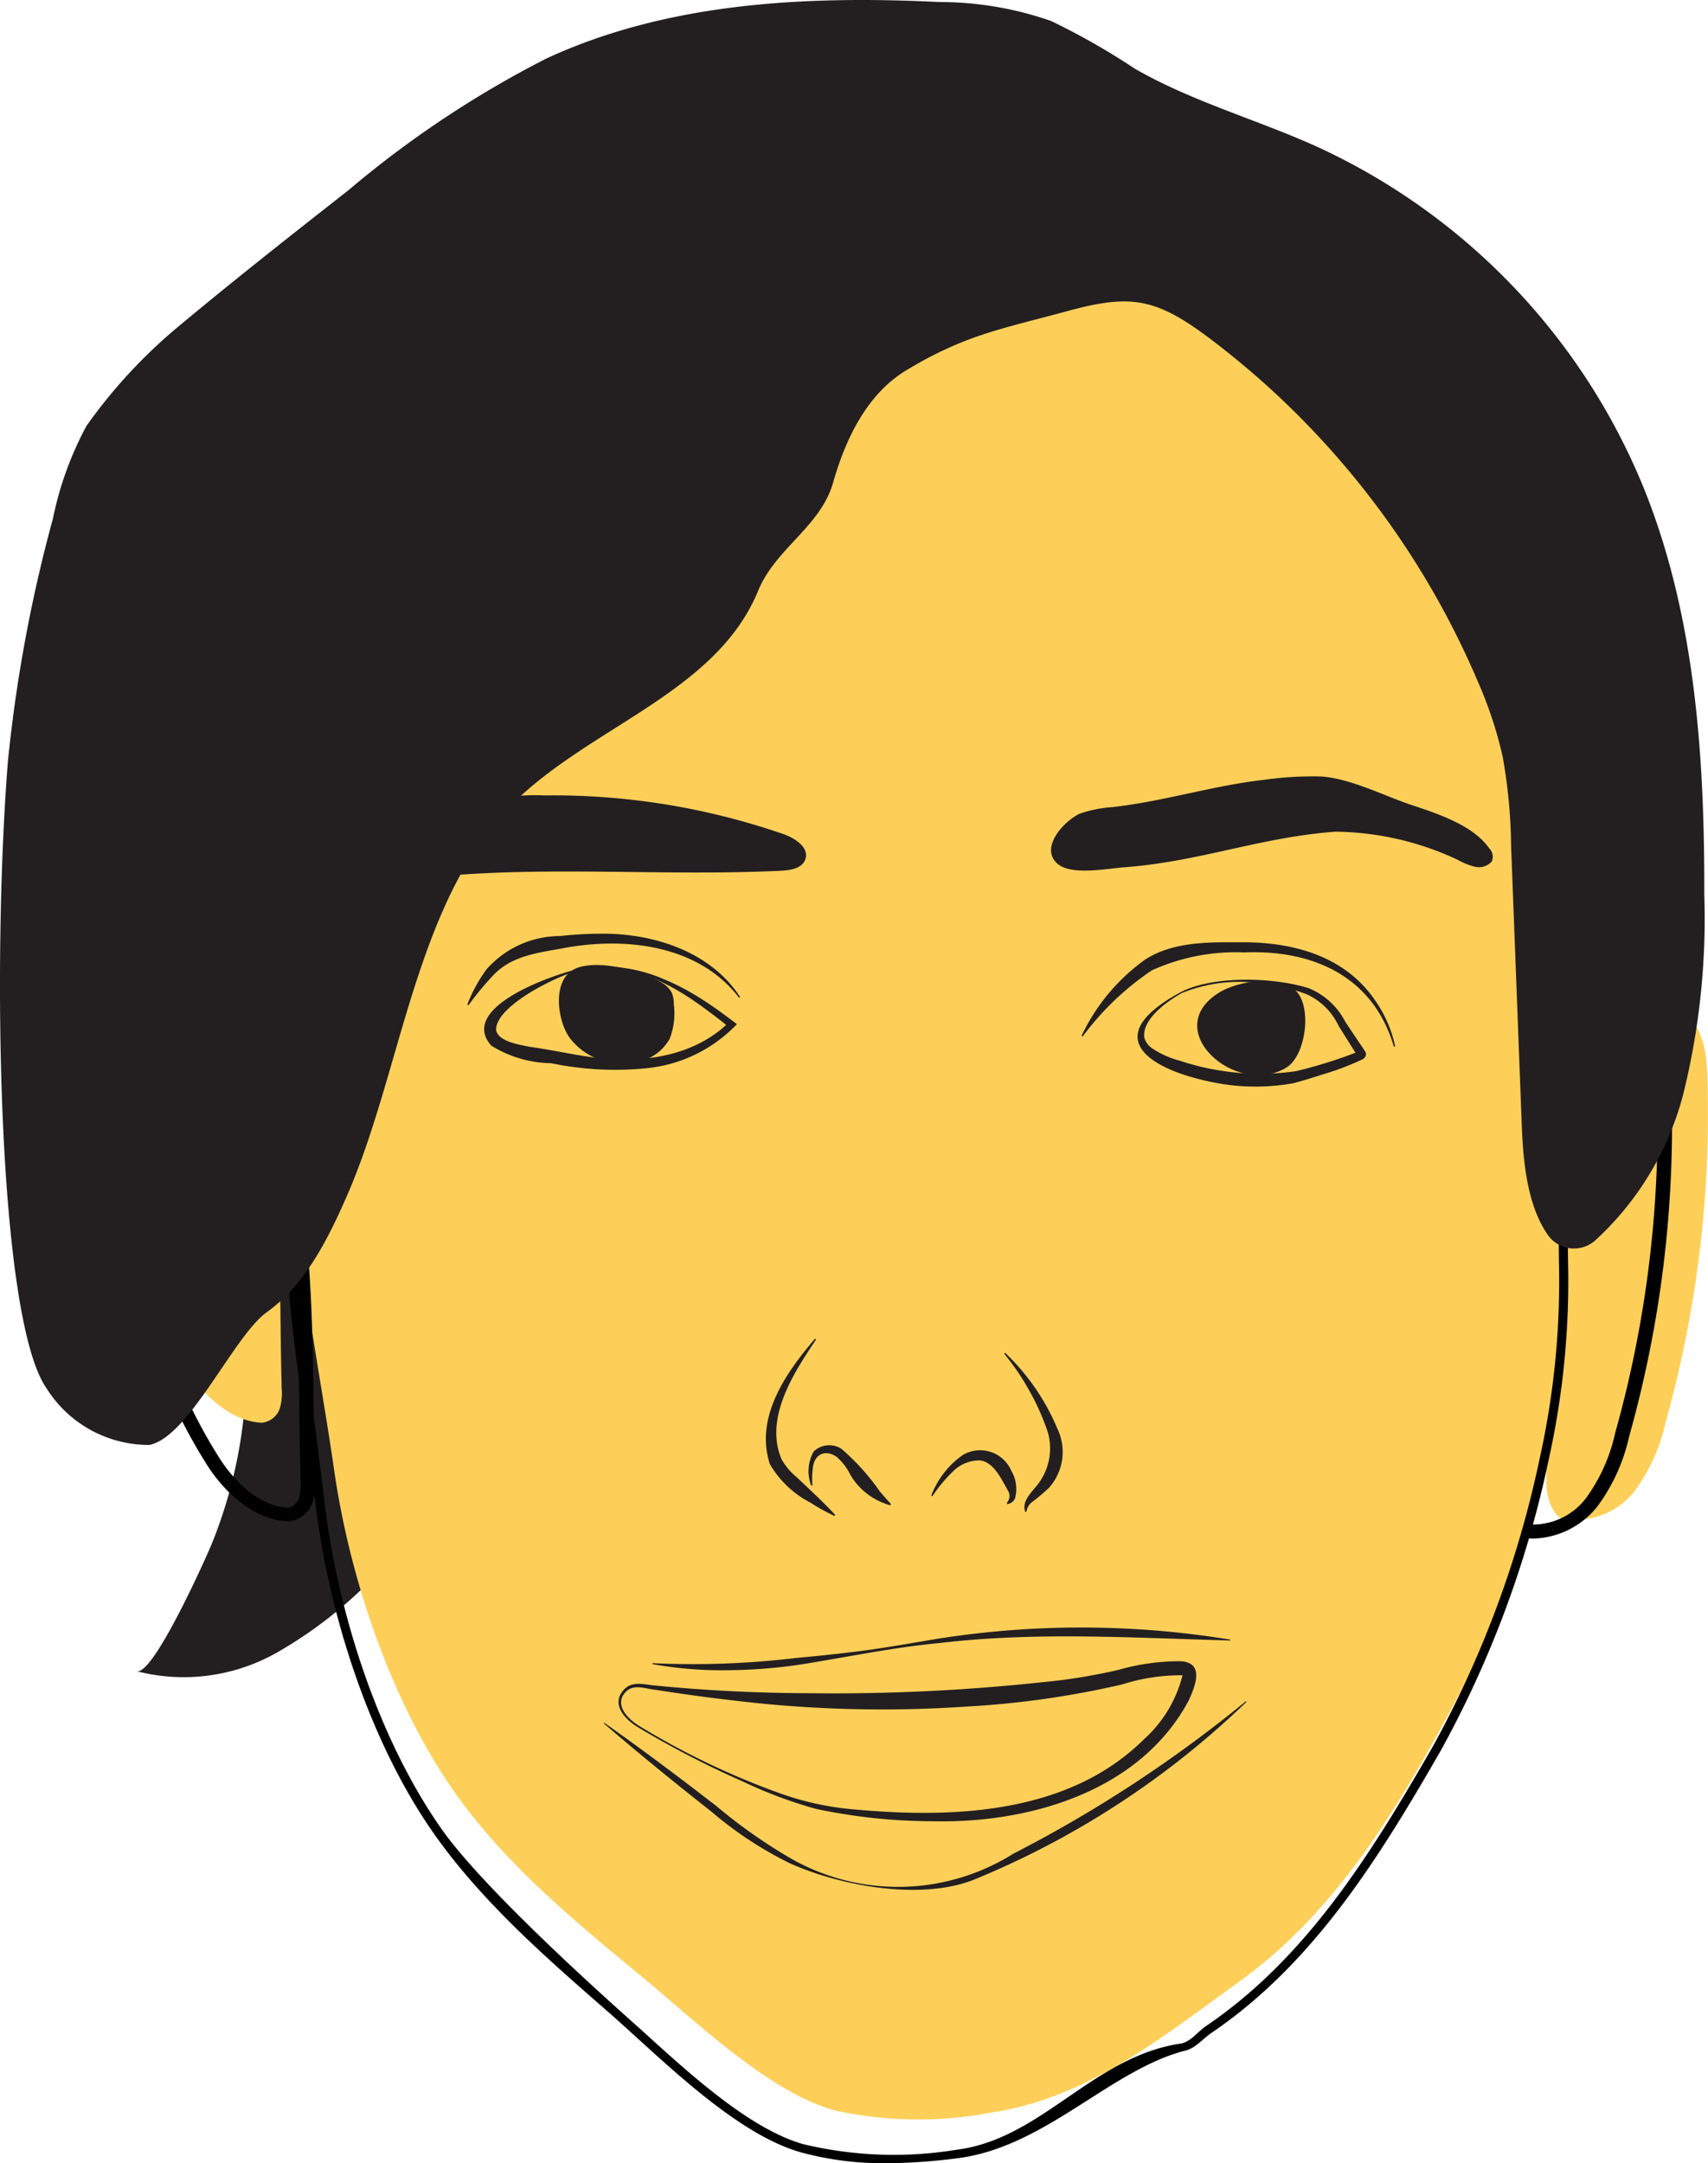 <svg xmlns="http://www.w3.org/2000/svg" xmlns:xlink="http://www.w3.org/1999/xlink" width="92.779" height="117.506" viewBox="0 0 92.779 117.506"><defs><clipPath id="a"><rect width="92.779" height="117.506" fill="none"/></clipPath></defs><g clip-path="url(#a)"><path d="M45.653,446.727a10.249,10.249,0,0,0,7.569-.986,23.371,23.371,0,0,0,6.039-4.92,17.489,17.489,0,0,0,3.468-4.782,7.137,7.137,0,0,0,.206-5.758,8.588,8.588,0,0,0-3.309-3.436c-1.7-1.1-4.63-2.567-6.57-1.2-1.862,1.314-1.383,4.04-1.485,5.976a25.8,25.8,0,0,1-1.779,8.034c-.31.788-3.243,7.34-4.139,7.069" transform="translate(-38.227 -355.946)" fill="#231f20"/><path d="M517.477,363.748a4.041,4.041,0,0,0,3.68-1.543,9.712,9.712,0,0,0,1.66-3.67,62.322,62.322,0,0,0,2.285-18.819c-.042-1.295-.232-2.78-1.362-3.5a3.178,3.178,0,0,0-3.874.854,8.922,8.922,0,0,0-1.584,3.988,90.588,90.588,0,0,0-1.927,20.482,3.4,3.4,0,0,0,.218,1.393c.2.433.407.838.9.818" transform="translate(-432.355 -281.225)" fill="#fdcf59"/><path d="M501.588,366.16a3.433,3.433,0,0,1-.578-.048h0c-.745,0-1.046-.65-1.227-1.041a3.7,3.7,0,0,1-.251-1.537,91.152,91.152,0,0,1,1.935-20.563,9.283,9.283,0,0,1,1.665-4.15,3.589,3.589,0,0,1,4.392-.925c1.271.813,1.49,2.377,1.535,3.8a62.521,62.521,0,0,1-2.3,18.926,10.018,10.018,0,0,1-1.73,3.8,4.6,4.6,0,0,1-3.441,1.734m-.516-.794.045.008a3.623,3.623,0,0,0,3.3-1.408A9.411,9.411,0,0,0,506,360.43a61.814,61.814,0,0,0,2.272-18.711c-.04-1.234-.212-2.58-1.19-3.206a2.8,2.8,0,0,0-3.354.783,8.74,8.74,0,0,0-1.5,3.825,90.474,90.474,0,0,0-1.919,20.4,3.12,3.12,0,0,0,.185,1.248c.22.475.323.6.531.6Z" transform="translate(-418.266 -282.581)"/><path d="M43.731,330.058c-1.679-.057-3.193-1.493-4.059-2.861a28.807,28.807,0,0,1-3.549-22.526,3.583,3.583,0,0,1,1.79-2.65,2.78,2.78,0,0,1,2.877.794,10.124,10.124,0,0,1,1.59,3.193c2.628,7,2.213,14.776,2.409,22.205a2.907,2.907,0,0,1-.114,1.1,1.163,1.163,0,0,1-.944.743" transform="translate(-29.487 -252.773)" fill="#fdcf59"/><path d="M101.235,81.947c-4.005,12.384-4.465,25.1-4.124,38.046.161,6.117,1.411,11.816,2.287,17.879s3.27,13.106,7.013,18.1c2.675,3.569,6.2,6.48,9.688,9.355,2.814,2.319,6.966,6.36,10.568,7.293a21.182,21.182,0,0,0,8.435.093c5.25-.793,9.25-4.085,13.478-7.129,5.459-3.931,8.847-9.843,11.946-15.627a56.382,56.382,0,0,0,5.34-15.851,45.066,45.066,0,0,0,.719-10.807,156.565,156.565,0,0,0-5.3-34.744,55.269,55.269,0,0,0-4.194-11.906,13.822,13.822,0,0,0-5.656-6.1c-2.839-1.432-6.225-1.379-9.443-1.29-6.633.183-13.277.369-19.875,1.081-4.981.537-12.32.674-16.1,4.112a16.468,16.468,0,0,0-4.789,7.5" transform="translate(-81.239 -57.961)" fill="#fdcf59"/><path d="M217.888,545.405a47.224,47.224,0,0,0,7.837-.288c1.263-.112,2.652-.26,3.914-.433,1.3-.184,2.594-.416,3.893-.632a50.226,50.226,0,0,1,15.748.075l0,.046c-5.247-.139-10.486-.485-15.711.129-2.621.24-5.2.793-7.8,1.2a28.565,28.565,0,0,1-3.947.287,21.112,21.112,0,0,1-3.941-.334Z" transform="translate(-182.441 -455.06)" fill="#231f20"/><path d="M127.054,187.215a16.881,16.881,0,0,1-4.663-.6c-2.992-.862-6.248-3.826-8.864-6.208-.56-.51-1.089-.991-1.577-1.417-3.365-2.936-6.844-5.971-9.441-9.653-3.294-4.672-5.726-11.546-6.506-18.386-.189-1.656-.409-3.308-.622-4.907a94.273,94.273,0,0,1-1.128-13.052c.046-12.172.717-25.2,5.28-37.994l.235.075L99.534,95a16.736,16.736,0,0,1,5.08-7.463c3.38-2.907,9.3-3.281,14.064-3.581.8-.051,1.573-.1,2.295-.157,6.677-.539,13.41-.544,19.92-.548,2.942,0,6.6,0,9.523,1.573a13.767,13.767,0,0,1,5.571,6.354,55.358,55.358,0,0,1,3.851,12.062,156.86,156.86,0,0,1,4.259,34.922A44.764,44.764,0,0,1,163.047,149a56.971,56.971,0,0,1-5.839,15.761c-3.425,5.964-6.957,11.628-12.485,15.379-.465.316-.853.817-1.39.952-4.076,1.03-7.643,5.265-12.41,5.855a31.525,31.525,0,0,1-3.87.271M100,95.149C95.464,107.88,94.8,120.863,94.75,133a93.93,93.93,0,0,0,1.124,12.992c.213,1.6.434,3.255.623,4.915.771,6.769,3.173,13.564,6.426,18.177,2.564,3.636,10.387,10.481,10.949,10.993,2.578,2.347,5.786,5.269,8.665,6.1a21.13,21.13,0,0,0,8.324.311c4.64-.574,7.391-5.047,12.182-5.769.548-.082.926-.638,1.392-.954,5.443-3.694,8.942-9.308,12.339-15.222a56.555,56.555,0,0,0,5.791-15.641,44.335,44.335,0,0,0,1.038-10.73,156.411,156.411,0,0,0-4.247-34.823,55.046,55.046,0,0,0-3.816-11.966,13.318,13.318,0,0,0-5.368-6.146c-2.811-1.516-6.243-1.512-9.277-1.512-6.5,0-13.222.009-19.879.547-.725.059-1.5.108-2.3.158-4.683.3-10.511.663-13.763,3.46A16.294,16.294,0,0,0,100,95.149Z" transform="translate(-78.922 -69.709)"/><path d="M50.349,359.139h-.032c-1.849-.062-3.475-1.612-4.38-3.041a29.016,29.016,0,0,1-3.594-22.808,3.909,3.909,0,0,1,2.019-2.9,3.21,3.21,0,0,1,3.314.884,9.259,9.259,0,0,1,1.567,3.038l.105.283c2.209,5.882,2.289,12.326,2.367,18.558.015,1.238.031,2.518.064,3.763a3.248,3.248,0,0,1-.137,1.236,1.542,1.542,0,0,1-1.294.991m0-.744c.181.009.473-.258.562-.5a2.621,2.621,0,0,0,.092-.968c-.033-1.25-.049-2.533-.065-3.773-.077-6.171-.157-12.552-2.321-18.316l-.107-.286a8.82,8.82,0,0,0-1.4-2.779,2.394,2.394,0,0,0-2.44-.7,3.283,3.283,0,0,0-1.561,2.4,28.3,28.3,0,0,0,3.5,22.245c.8,1.262,2.2,2.63,3.738,2.681" transform="translate(-34.677 -276.501)"/><path d="M167.133,322.746a8.37,8.37,0,0,1,4.332.642,12.732,12.732,0,0,1,1.966,1.032c.69.429,1.338.915,1.982,1.4a7.838,7.838,0,0,1-4.87,2.392,17.067,17.067,0,0,1-5.228-.27,6.3,6.3,0,0,1-3.246-.953c-1.877-2.122,3.591-3.959,5.064-4.246m.011.068c-1.2.217-4.86,1.97-4.813,3.335.122.628,1.265.789,1.827.907,1.232.164,2.583.49,3.8.614,2.466.275,5.208-.15,7.028-1.957L175,326c-.57-.458-1.149-.9-1.745-1.321-1.763-1.239-3.913-2.242-6.116-1.864" transform="translate(-135.382 -270.189)" fill="#231f20"/><path d="M170.8,315.276c-2.232-2.909-6.269-3.33-9.641-2.672-1.358.244-2.725.412-3.712,1.455a16.727,16.727,0,0,0-1.348,1.63l-.06-.035a8.128,8.128,0,0,1,1.043-1.917,5.326,5.326,0,0,1,3.979-1.81,20.459,20.459,0,0,1,2.174-.127c2.853-.047,6.008.947,7.621,3.437l-.057.04" transform="translate(-130.655 -261.08)" fill="#231f20"/><path d="M187.185,326.183a3.609,3.609,0,0,0,3.619,1.358,2.588,2.588,0,0,0,1.832-1.272,3.834,3.834,0,0,0,.227-1.9,1.636,1.636,0,0,0-.1-.592,1.361,1.361,0,0,0-.52-.541c-1.016-.673-3.607-1.343-4.781-.758-1.223.61-.926,2.78-.272,3.706" transform="translate(-156.262 -269.834)" fill="#231f20"/><path d="M125.491,267.89a12.97,12.97,0,0,1,1.709-1.2,11.154,11.154,0,0,1,5.3-1.072,38.291,38.291,0,0,1,12.972,2.1c.643.223,1.422.74,1.191,1.38-.173.478-.789.586-1.3.611-6.435.317-12.909-.3-19.315.378-.8.085-2.461.764-3.133.3.41-1,1.737-1.837,2.578-2.5" transform="translate(-102.92 -222.411)" fill="#231f20"/><path d="M378.164,320.332c-1.126-3.825-4.4-5.277-8.147-5.121a11.026,11.026,0,0,0-5.005.976,15.323,15.323,0,0,0-3.756,3.59l-.057-.039a10.717,10.717,0,0,1,3.462-4.146c1.59-1.011,3.548-.93,5.356-.933,2.77.012,5.537.785,7.154,3.2a6.771,6.771,0,0,1,1.06,2.458Z" transform="translate(-302.446 -263.475)" fill="#231f20"/><path d="M270.18,484.833a2.178,2.178,0,0,1,.135-1.846,1.224,1.224,0,0,1,1.5-.152,12.369,12.369,0,0,1,2.107,2.34l.592.673-.035.06a3.607,3.607,0,0,1-2.182-1.674,3.028,3.028,0,0,0-.751-.969c-.643-.418-1.227-.106-1.281.679a3.913,3.913,0,0,0-.016.878Z" transform="translate(-226.117 -404.141)" fill="#231f20"/><path d="M311.005,486.785a4.751,4.751,0,0,1,1.689-2.19,1.842,1.842,0,0,1,2.66.849,1.931,1.931,0,0,1,.2,1.486.508.508,0,0,1-.427.314l-.017-.067a.549.549,0,0,0,.05-.678c-.352-.612-.76-1.537-1.508-1.622a2,2,0,0,0-1.455.583,8.218,8.218,0,0,0-1.136,1.362Z" transform="translate(-260.417 -405.544)" fill="#231f20"/><path d="M335.394,451.775a12.173,12.173,0,0,1,2.841,4.125,2.925,2.925,0,0,1-.46,3.21,10.791,10.791,0,0,1-.962.806.771.771,0,0,0-.257.487l-.068.011c-.211-.561.336-1.053.643-1.445a3.2,3.2,0,0,0,.581-2.887,13.078,13.078,0,0,0-.986-2.221,13.357,13.357,0,0,0-1.383-2.039Z" transform="translate(-280.796 -378.289)" fill="#231f20"/><path d="M258.506,447.108c-1.226,1.821-2.815,4.267-1.882,6.493a3.42,3.42,0,0,0,.833.99c.349.333.7.663,1.051,1s.7.679,1.035,1.044l-.04.056a10.093,10.093,0,0,1-1.3-.719,5.417,5.417,0,0,1-2.211-2.1c-.825-2.546.88-4.97,2.455-6.806l.055.042" transform="translate(-214.175 -374.346)" fill="#231f20"/><path d="M382.278,327.828c1.778-.9,5.047-.8,6.933-.2a3.868,3.868,0,0,1,1.977,1.814c.27.408.764,1.138,1.035,1.545l.03.045.015.023a.275.275,0,0,1,.019.279.415.415,0,0,1-.158.157,15.191,15.191,0,0,1-2.207.833c-.4.133-.855.27-1.265.389-.1.017-.251.078-.351.088a11.66,11.66,0,0,1-3.7.044c-3.541-.559-7.235-2.373-2.332-5.014m.032.061c-.789.448-2.188,1.428-2.025,2.442a1.09,1.09,0,0,0,.436.571,5.06,5.06,0,0,0,1.5.664,13.781,13.781,0,0,0,6.284.567,25.434,25.434,0,0,0,3.376-1.055.22.22,0,0,0-.008.248l-.007-.012c-.005-.01-.037-.058-.044-.069l-.988-1.575a3.517,3.517,0,0,0-1.747-1.722,7.62,7.62,0,0,0-1.657-.426,8.314,8.314,0,0,0-5.118.368" transform="translate(-318.117 -273.947)" fill="#231f20"/><path d="M352.555,261.267a6.788,6.788,0,0,1,1.773-.361c2.914-.328,5.4-1.163,8.313-1.491a18.723,18.723,0,0,1,2.983-.176c1.6.077,3.522,1.073,4.983,1.555,1.627.537,3.362,1.147,4.217,2.362a.646.646,0,0,1,.129.7.939.939,0,0,1-.927.286,3.663,3.663,0,0,1-.926-.374,15.989,15.989,0,0,0-6.64-1.528c-4.127.307-7.354,1.626-11.481,1.934-.975.073-2.88.462-3.626-.2-.933-.828.246-2.226,1.2-2.707" transform="translate(-293.918 -217.062)" fill="#231f20"/><path d="M404.651,332.281c1.058-.647,1.395-3.285.516-4.16-.918-.913-3.169-.525-4.149.073-3.317,2.026.905,5.755,3.633,4.087" transform="translate(-334.769 -274.294)" fill="#231f20"/><path d="M80.277,37.024a22.177,22.177,0,0,1,1.35,4.088,29.311,29.311,0,0,1,.457,4.862q.289,7.558.577,15.116c.079,2.056.3,4.37,1.408,5.979a1.739,1.739,0,0,0,2.563.331,16.379,16.379,0,0,0,4.792-7.921,39.646,39.646,0,0,0,1.153-10.887c.018-7.5-.486-15.152-3.292-22.092A34.9,34.9,0,0,0,71.534,7.966c-3.275-1.481-6.784-2.445-9.9-4.241A37.822,37.822,0,0,0,57.09,1.138,18.346,18.346,0,0,0,51.075.111C43.816-.243,36.306.118,29.7,3.169a55.97,55.97,0,0,0-10.785,7.174c-3.076,2.412-6.149,4.83-9.152,7.333A28.248,28.248,0,0,0,4.7,23.132,18.2,18.2,0,0,0,2.878,28.16,80.52,80.52,0,0,0,.43,41.352c-.868,10.9-.544,30.3,2.1,34.064a6.557,6.557,0,0,0,5.585,3.073c2.163-.424,4.577-5.918,6.374-7.207,2.1-1.507,3.316-3.948,4.358-6.327,2.865-6.542,3.638-15.222,8.329-20.583,4.146-4.738,11.614-6.444,14.009-12.286.944-2.3,3.394-3.482,4.072-5.877s1.854-4.815,3.971-6.093c3.22-1.944,5.222-2.253,8.731-3.211,3.546-.968,4.881-.716,7.972,1.645A45.848,45.848,0,0,1,80.277,37.024" transform="translate(0 0)" fill="#231f20"/><path d="M207.727,558.256a41.827,41.827,0,0,0,7.607,3.638,15.889,15.889,0,0,0,4.091.882c5.4.489,11.6.231,15.679-3.809a6.922,6.922,0,0,0,2.109-3.515.116.116,0,0,0,.033.041c.02.011-.015-.006-.075-.01a10.59,10.59,0,0,0-3.251.5,49.155,49.155,0,0,1-8.438,1.2,67.1,67.1,0,0,1-12.728-.338c-1.405-.161-2.805-.356-4.2-.575-.508-.049-1.034-.286-1.478.014-.853.7-.053,1.55.651,1.973m-.049.078c-.8-.454-1.621-1.369-.7-2.179.462-.363,1.1-.146,1.6-.114,2.8.278,5.614.409,8.426.417a105.908,105.908,0,0,0,12.6-.6,30.867,30.867,0,0,0,4.121-.669,12.179,12.179,0,0,1,3.232-.469c1.455-.022.99,1.241.594,2.114-2.631,4.953-8.657,6.705-13.924,6.578a30.837,30.837,0,0,1-6.337-.672,24.5,24.5,0,0,1-3.974-1.489,51.5,51.5,0,0,1-5.638-2.914" transform="translate(-172.971 -464.482)" fill="#231f20"/><path d="M201.667,569.305c2.072,1.461,4.1,2.984,6.1,4.533a28.478,28.478,0,0,0,4.113,2.883,11.771,11.771,0,0,0,11.995-.3,71.343,71.343,0,0,0,12.645-8.289l.031.034a46.907,46.907,0,0,1-14.82,9.667c-2.875,1.131-7.2.346-9.963-.885a20.273,20.273,0,0,1-4.253-2.792c-1.99-1.569-3.958-3.163-5.877-4.819Z" transform="translate(-168.84 -475.722)" fill="#231f20"/></g></svg>